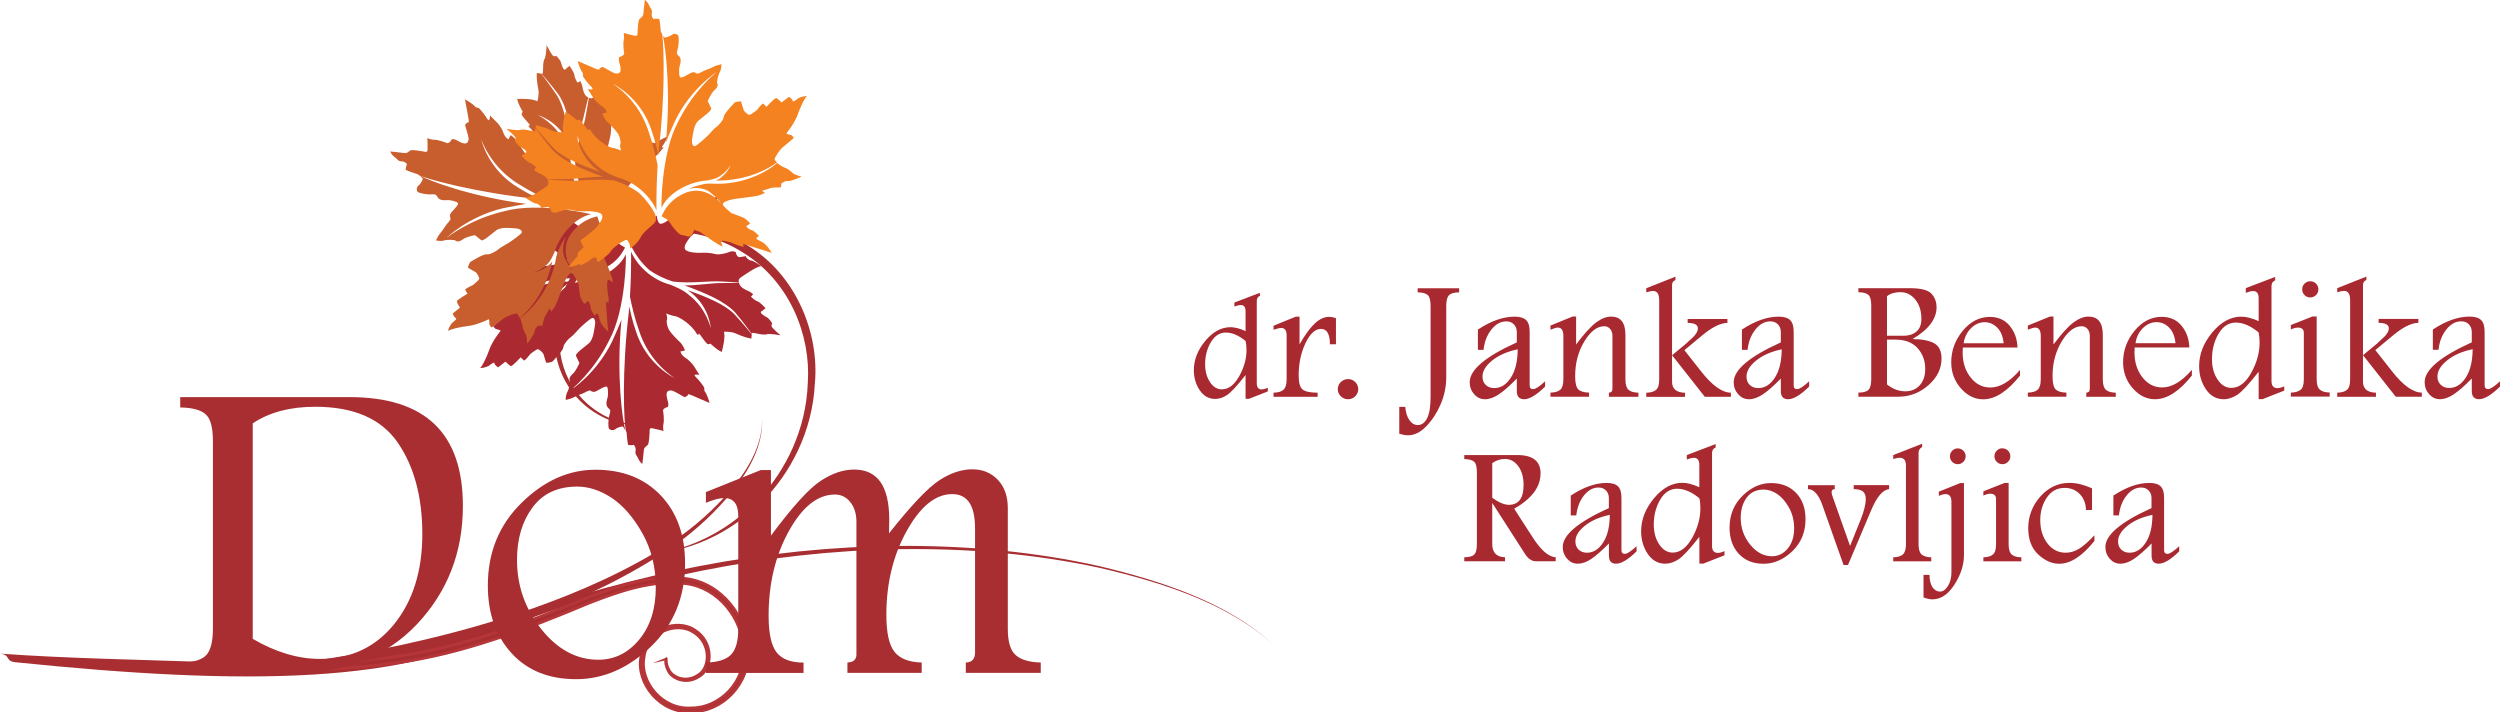 <?xml version="1.0" encoding="UTF-8"?> <svg xmlns="http://www.w3.org/2000/svg" width="186" height="53" viewBox="0 0 186 53" fill="none"><g clip-path="url(#clip0_2356_3793)"><path fill-rule="evenodd" clip-rule="evenodd" d="M48.739 31.568C48.739 31.526 47.9 31.831 46.382 31.549C44.929 31.291 42.623 30.136 41.643 27.441C40.706 24.85 41.315 20.981 44.249 18.563C47.118 16.103 51.945 15.958 55.563 18.225C59.304 20.474 60.953 24.864 60.63 28.488C60.452 32.193 58.727 35.258 56.815 37.207C52.812 41.188 48.922 41.028 49.063 41.169C48.917 41.038 52.794 41 56.585 36.991C58.394 35.028 59.983 32.023 60.1 28.465C60.34 24.948 58.746 20.892 55.231 18.761C51.823 16.629 47.282 16.728 44.582 18.977C41.798 21.188 41.114 24.84 41.939 27.343C42.787 29.934 44.976 31.145 46.396 31.455C47.882 31.798 48.739 31.53 48.735 31.573" fill="#A82E31"></path><path fill-rule="evenodd" clip-rule="evenodd" d="M94.76 47.995C91.474 44.944 86.553 43.343 81.787 42.244C76.936 41.193 71.897 40.789 66.915 40.859C56.918 41.019 47.216 43.136 38.325 46.385C30.615 50.925 18.274 51.028 1.162 49.272C0.337 49.188 0.834 48.728 0 48.629C4.818 48.981 10.358 49.08 15.884 49.268C24.058 49.549 32.222 48.653 38.058 45.939C47.024 42.751 56.847 40.69 66.896 40.615C71.907 40.587 76.964 41.033 81.819 42.127C86.591 43.263 91.502 44.916 94.755 47.991" fill="#A82E31"></path><path fill-rule="evenodd" clip-rule="evenodd" d="M55.633 48.343C55.858 50.85 53.707 52.991 51.448 52.944C49.119 53.103 47.3 50.793 47.694 48.859C47.961 46.822 50.365 45.962 51.711 46.901C53.126 47.803 53.009 49.798 51.982 50.343C50.998 50.977 49.929 50.427 49.714 49.873C49.428 49.329 49.573 48.986 49.554 48.995C49.592 48.986 49.475 49.333 49.761 49.845C49.99 50.366 51.003 50.854 51.917 50.249C52.863 49.728 52.943 47.864 51.621 47.042C50.37 46.183 48.13 47.014 47.909 48.897C47.562 50.714 49.269 52.84 51.434 52.676C53.552 52.7 55.54 50.704 55.315 48.352C55.277 46.066 53.459 43.695 51.012 43.413C48.566 43.113 46.124 43.962 43.808 44.868C39.187 46.807 34.388 48.648 29.574 49.296C26.157 49.812 22.83 49.892 19.76 49.742L19.188 49.202C22.389 49.399 25.89 49.361 29.494 48.831C34.261 48.207 39.004 46.418 43.658 44.493C45.988 43.596 48.486 42.728 51.05 43.056C53.693 43.385 55.601 45.934 55.629 48.347L55.633 48.343Z" fill="#A82E31"></path><path d="M55.633 48.343C55.858 50.85 53.707 52.991 51.448 52.944C49.119 53.103 47.3 50.793 47.694 48.859C47.961 46.822 50.365 45.962 51.711 46.901C53.126 47.803 53.009 49.798 51.982 50.343C50.998 50.977 49.929 50.427 49.714 49.873C49.428 49.329 49.573 48.986 49.554 48.995C49.592 48.986 49.475 49.333 49.761 49.845C49.99 50.366 51.003 50.854 51.917 50.249C52.863 49.728 52.943 47.864 51.621 47.042C50.37 46.183 48.13 47.014 47.909 48.897C47.562 50.714 49.269 52.84 51.434 52.676C53.552 52.7 55.54 50.704 55.315 48.352C55.277 46.066 53.459 43.695 51.012 43.413C48.566 43.113 46.124 43.962 43.808 44.868C39.187 46.807 34.388 48.648 29.574 49.296C26.157 49.812 22.83 49.892 19.76 49.742L19.188 49.202C22.389 49.399 25.89 49.361 29.494 48.831C34.261 48.207 39.004 46.418 43.658 44.493C45.988 43.596 48.486 42.728 51.05 43.056C53.693 43.385 55.601 45.934 55.629 48.347L55.633 48.343Z" stroke="#B53538" stroke-width="0.22" stroke-miterlimit="22.93"></path><path fill-rule="evenodd" clip-rule="evenodd" d="M24.119 49.047C29.354 48.239 34.533 47.019 39.525 45.305C43.218 44.009 46.818 42.404 50.084 40.272C51.687 39.188 53.154 37.883 54.41 36.408C55.629 34.939 56.712 33.183 56.702 31.206C56.763 33.183 55.723 34.991 54.532 36.507C53.304 38.028 51.865 39.376 50.263 40.526C47.024 42.761 43.438 44.479 39.75 45.883C35.147 47.601 32.026 48.211 27.184 49.15L24.114 49.047H24.119Z" fill="#A82E31"></path><path fill-rule="evenodd" clip-rule="evenodd" d="M37.879 22.39C37.954 22.47 38.109 22.582 38.128 22.676C38.147 22.784 37.739 23.404 37.528 23.568C37.317 23.732 36.694 24.272 36.694 24.272C36.694 24.272 36.839 24.498 36.956 24.498C37.078 24.498 37.251 24.606 37.251 24.606C37.251 24.606 36.637 25.357 36.417 25.986C36.197 26.615 35.873 27.263 35.719 27.385C35.719 27.385 36.117 27.385 36.417 27.183C36.417 27.183 36.769 26.883 36.783 27.023C36.801 27.164 37.054 27.333 37.054 27.333C37.054 27.333 37.612 26.901 37.706 26.831C37.8 26.756 37.612 26.906 37.612 26.906C37.612 26.906 37.917 27.221 38.02 27.235C38.123 27.249 38.742 26.582 38.742 26.582C38.742 26.582 38.925 26.779 38.986 26.822C39.051 26.864 39.464 26.329 39.464 26.329C39.464 26.329 39.885 26.005 39.993 25.981C40.101 25.962 40.41 26.244 40.443 26.371C40.481 26.498 40.602 26.892 40.626 26.967C40.654 27.038 41.081 26.92 41.081 26.92C41.081 26.92 41.891 26.108 41.91 25.85C41.924 25.591 42.365 25.131 42.477 25.075C42.59 25.019 42.993 24.554 43.129 24.413C43.269 24.272 43.935 23.671 44.075 23.653C44.216 23.639 44.324 23.859 44.268 24.178C44.207 24.502 44.165 25.239 43.799 25.554C43.429 25.869 42.787 26.305 42.852 26.47C42.918 26.634 43.11 27.005 43.11 27.005C43.11 27.005 42.88 27.582 42.59 27.836C42.299 28.094 42.36 28.291 42.402 28.347C42.449 28.404 42.341 28.944 42.21 29.169C42.079 29.394 42.084 29.756 42.084 29.756C42.084 29.756 42.529 29.657 42.716 29.545C42.904 29.432 43.443 29.258 43.523 29.197C43.597 29.136 43.888 29.038 43.888 29.038C43.888 29.038 44.104 29.239 44.347 29.113C44.586 28.986 45.078 28.671 45.168 28.784C45.257 28.897 45.257 29.418 45.205 29.582C45.149 29.747 45.055 30.066 45.186 30.272C45.318 30.479 45.482 30.413 45.36 30.812C45.238 31.211 45.233 31.798 45.322 31.916C45.322 31.916 45.557 32.103 45.767 31.939C45.978 31.775 46.316 31.7 46.363 31.756C46.391 31.789 46.471 31.92 46.531 32.023C46.316 31.319 45.838 27.944 46.236 23.798C46.039 24.296 45.796 24.826 45.552 25.385C44.371 27.822 42.44 29.042 42.463 29.019C42.463 29.019 44.183 27.671 45.346 25.272C46.597 22.962 46.597 18.84 46.55 18.93C46.152 19.883 44.694 20.85 43.171 20.953C42.74 21.038 42.37 21.122 42.102 21.361C41.568 21.723 41.441 22.145 41.418 22.127C41.441 22.15 41.502 21.7 42.032 21.263C42.163 21.127 42.327 21.028 42.52 20.948C40.139 20.911 38.432 21.897 37.889 22.376M46.508 18.422C46.508 18.422 46.499 18.418 46.494 18.413C46.386 18.31 46.128 18.296 45.885 17.901C45.641 17.507 45.205 17.019 44.994 17.023C44.783 17.033 44.563 16.864 44.418 16.948C44.268 17.033 44.09 17.357 44.151 17.399C44.216 17.441 43.827 17.376 43.555 17.183C43.288 16.991 42.294 16.258 41.99 16.183C41.99 16.183 42.154 16.516 42.093 16.596C42.032 16.676 41.427 16.526 41.085 16.361C40.743 16.197 40.42 16.169 40.42 16.169L40.495 16.385C40.495 16.385 38.615 15.812 38.353 15.709C38.353 15.709 38.531 16.061 38.793 16.319C39.051 16.578 39.374 16.639 39.464 16.751C39.553 16.869 39.285 16.953 39.285 16.953C39.285 16.953 39.632 17.361 39.848 17.408C40.068 17.455 40.246 17.685 40.246 17.685L39.956 17.906C39.956 17.906 40.223 18.253 40.57 18.38C40.916 18.512 41.343 18.671 41.343 18.671C41.343 18.671 41.957 19.15 41.985 19.31C42.018 19.47 41.671 19.615 41.188 19.709C40.71 19.803 39.543 19.878 39.196 20.023L38.85 20.169L39.07 20.333C39.07 20.333 38.423 20.526 38.348 20.554C38.278 20.578 37.673 20.587 37.673 20.587C37.673 20.587 37.598 20.77 37.659 20.845C37.659 20.845 37.364 21.103 37.148 21.056C36.928 21.009 36.122 21.39 36.122 21.39C36.122 21.39 36.642 21.507 36.778 21.648C36.919 21.784 37.2 21.995 37.317 22.028C37.434 22.061 37.804 22.263 37.865 22.343C38.428 21.779 40.321 20.545 42.932 20.723C43.087 20.723 43.237 20.709 43.382 20.69C43.729 20.61 44.085 20.526 44.413 20.39C44.446 20.376 44.474 20.357 44.507 20.343C43.86 20.47 43.227 20.343 42.88 20.019C42.398 19.643 42.191 19.338 42.177 19.347C42.145 19.202 43.326 20.845 45.074 19.897C45.833 19.507 46.26 18.92 46.503 18.413L46.508 18.422ZM54.968 21.009C54.935 20.855 54.968 20.732 55.123 20.634C55.329 20.507 56.205 19.859 56.646 19.793C56.646 19.793 56.008 19.366 55.868 19.38C55.727 19.399 55.451 19.117 55.507 19.075C55.563 19.028 55.123 19.131 55.001 19.131C54.879 19.131 54.738 18.906 54.752 18.77C54.752 18.77 54.546 18.624 54.274 18.742C53.998 18.864 53.449 18.981 53.168 18.892C52.887 18.803 52.385 18.789 52.123 18.808C51.861 18.826 51.125 18.784 50.979 18.559C50.834 18.333 51.106 17.972 51.317 17.685C51.528 17.404 52.503 16.681 52.573 16.653C52.573 16.653 52.442 16.202 52.339 16.188C52.235 16.174 52.653 15.883 52.746 15.723C52.835 15.563 52.756 15.498 52.756 15.498C52.756 15.498 53.313 14.911 53.473 14.639C53.473 14.639 52.906 14.737 52.718 14.854C52.531 14.967 52.61 14.756 52.61 14.756C52.61 14.756 51.982 15.056 51.846 15.193C51.706 15.329 51.397 15.479 51.382 15.305C51.368 15.131 51.261 15.028 51.261 15.028C51.261 15.028 50.45 15.563 50.333 15.807C50.215 16.052 49.353 16.685 49.166 16.676C48.978 16.667 48.833 16.164 48.884 16.033C48.884 16.033 48.359 16.347 48.106 16.85C47.853 17.352 47.216 17.723 47.047 17.977C47.024 18.009 47 18.042 46.977 18.075V18.117C46.977 18.117 47.005 18.38 47.038 18.465C47.295 18.953 47.727 19.582 48.322 20.099C48.814 20.446 49.409 20.737 50.065 20.948C51.457 21.122 52.788 20.864 53.745 20.948C54.27 20.977 54.687 20.995 54.968 21.009ZM55.929 24.859L55.938 24.756C55.938 24.756 56.346 24.808 56.43 24.836C56.51 24.864 56.904 24.93 57.068 24.864C57.232 24.798 58.075 24.944 58.075 24.944C58.075 24.944 57.419 24.408 57.4 24.268C57.386 24.127 57.461 24.066 57.461 24.066C57.461 24.066 57.232 23.69 57.039 23.596C56.843 23.502 56.477 23.263 56.646 23.164C56.815 23.066 56.955 22.925 56.955 22.925C56.955 22.925 56.547 22.474 56.346 22.413C56.144 22.352 55.873 22.075 55.873 22.075L56.036 21.887C56.036 21.887 55.802 21.7 55.671 21.648C55.54 21.596 55.113 21.404 55.024 21.169C55.005 21.122 54.991 21.08 54.982 21.038C54.701 21.047 54.274 21.056 53.749 21.061C52.995 21.038 52.029 21.235 50.923 21.235C52.498 21.808 53.927 22.408 54.715 23.268C55.441 24.131 55.849 24.742 55.943 24.855L55.929 24.859ZM47.788 34.521C47.788 34.521 47.881 33.807 47.9 33.516C47.919 33.225 48.148 33.202 48.219 33.056C48.289 32.911 48.331 32.324 48.331 32.169C48.331 32.014 48.294 31.803 48.561 31.869C48.828 31.939 49.184 32 49.362 32.075C49.362 32.075 49.306 31.723 49.362 31.521C49.423 31.319 49.362 30.69 49.33 30.568C49.292 30.441 49.573 30.286 49.662 30.282C49.751 30.277 49.733 30.014 49.695 29.887C49.658 29.761 49.55 29.418 49.611 29.221C49.672 29.019 49.929 29.038 50.042 29.07C50.159 29.103 50.932 29.549 50.932 29.549C50.932 29.549 51.204 29.465 51.181 29.357C51.162 29.249 51.696 29.512 51.879 29.587C52.057 29.662 52.793 29.981 52.793 29.981C52.793 29.981 52.62 29.319 52.409 29.084L52.39 28.822C52.39 28.822 52.104 28.371 51.781 28.066C51.457 27.765 52.043 27.892 52.043 27.892C52.043 27.892 51.724 27.404 51.626 27.235C51.528 27.066 51.172 26.728 51.078 26.676C50.979 26.629 50.647 26.394 50.628 26.136C50.628 26.136 50.764 26.155 50.965 26.061C50.965 26.061 50.797 25.639 50.595 25.46C50.394 25.277 49.92 24.784 49.794 24.578C49.667 24.371 49.559 23.991 49.62 23.793C49.681 23.591 49.559 23.319 49.559 23.319C49.559 23.319 49.967 23.493 50.239 23.526C50.511 23.559 51.471 24.136 51.861 24.878C51.861 24.878 51.954 24.958 51.987 24.84C52.02 24.723 52.31 25.296 52.634 25.596C52.634 25.596 52.817 25.639 52.845 25.554C52.845 25.554 53.351 26.052 53.698 26.183C53.698 26.183 54.007 25.113 53.857 24.681C53.857 24.681 54.415 24.648 54.757 24.817C55.099 24.981 55.68 25.178 55.901 25.188L55.929 24.869C55.83 24.765 55.376 24.178 54.621 23.361C53.89 22.629 52.606 22.108 51.172 21.587C51.261 21.653 51.35 21.718 51.439 21.793C52.831 22.911 52.877 24.47 52.882 24.418C52.873 24.441 52.601 23.009 51.293 21.977C50.815 21.549 50.286 21.357 49.831 21.164C49.822 21.164 49.812 21.164 49.803 21.164C48.092 20.676 47.155 19.277 46.953 18.718C46.963 19.732 46.944 20.869 46.869 22.07C47.01 22.784 47.211 23.624 47.511 24.493C48.275 27.014 50.225 28.136 50.187 28.127C50.253 28.16 48.087 27.174 47.291 24.578C47.075 23.948 46.925 23.343 46.822 22.789C46.813 22.892 46.808 22.995 46.799 23.099C46.241 27.643 46.419 31.451 46.569 32.075C46.597 32.122 46.616 32.155 46.616 32.155C46.616 32.155 46.672 32.906 46.733 33.103C46.733 33.103 47.038 33.145 47.099 33.103C47.155 33.061 47.338 33.254 47.286 33.545C47.23 33.831 47.398 33.887 47.488 34.122C47.577 34.357 47.797 34.526 47.797 34.526L47.788 34.521Z" fill="#AB2930"></path><path d="M66.142 39.681C67.791 37.601 69.038 36.282 69.882 35.737C70.716 35.188 71.546 34.916 72.352 34.916C73.111 34.916 73.739 35.178 74.245 35.704C74.737 36.23 74.981 36.93 74.981 37.807V46.789C74.981 47.742 75.173 48.394 75.567 48.737C75.956 49.089 76.579 49.268 77.432 49.291V50.061H71.855V49.291C72.314 49.282 72.544 49.033 72.544 48.54V39.343C72.544 38.479 72.408 37.831 72.122 37.399C71.836 36.972 71.41 36.761 70.847 36.761C69.605 36.761 68.48 37.671 67.468 39.488C66.451 41.305 65.945 43.394 65.945 45.746C65.945 47.084 66.151 48.005 66.559 48.507C66.962 49.009 67.637 49.268 68.574 49.291V50.061H63.048V49.291C63.498 49.268 63.718 49.07 63.718 48.7V38.831C63.718 38.225 63.564 37.732 63.264 37.357C62.959 36.977 62.575 36.793 62.115 36.793C60.836 36.793 59.692 37.704 58.689 39.516C57.686 41.329 57.185 43.427 57.185 45.817C57.185 47.122 57.382 48.023 57.776 48.535C58.174 49.042 58.839 49.296 59.782 49.296V50.066H52.521V49.296C53.389 49.272 54.002 49.084 54.373 48.723C54.738 48.357 54.926 47.714 54.926 46.793V38.385C54.926 37.498 54.574 37.056 53.881 37.056C53.543 37.056 53.089 37.169 52.521 37.408V36.61L56.604 34.972H57.358V39.85C58.971 37.685 60.208 36.329 61.061 35.775C61.914 35.216 62.739 34.934 63.545 34.934C64.421 34.934 65.078 35.249 65.509 35.864C65.94 36.484 66.16 37.418 66.16 38.671C66.16 38.948 66.156 39.286 66.142 39.681ZM42.946 36.202C41.493 36.202 40.382 36.718 39.618 37.756C38.85 38.789 38.465 40.094 38.465 41.657C38.465 43.578 39.065 45.3 40.279 46.817C41.493 48.329 42.904 49.084 44.516 49.084C45.711 49.084 46.724 48.587 47.549 47.596C48.378 46.601 48.791 45.3 48.791 43.695C48.791 42.207 48.463 40.873 47.802 39.69C47.136 38.507 46.382 37.629 45.529 37.056C44.671 36.488 43.813 36.202 42.946 36.202ZM44.305 34.948C46.321 34.948 47.938 35.582 49.152 36.85C50.365 38.122 50.97 39.807 50.97 41.916C50.97 44.418 50.122 46.479 48.439 48.099C46.752 49.718 44.891 50.531 42.862 50.531C40.832 50.531 39.229 49.883 38.058 48.596C36.881 47.31 36.295 45.629 36.295 43.563C36.295 41.103 37.13 39.056 38.803 37.413C40.471 35.77 42.309 34.948 44.305 34.948ZM18.804 31.498V47.531C20.51 48.526 22.178 49.023 23.8 49.023C26.087 49.023 27.929 48.16 29.326 46.437C30.718 44.714 31.421 42.479 31.421 39.728C31.421 36.977 30.812 34.7 29.588 32.925C28.365 31.15 26.317 30.263 23.444 30.263C21.578 30.263 20.027 30.676 18.804 31.498ZM13.409 29.545H25.998C28.82 29.545 30.929 30.216 32.335 31.563C33.741 32.911 34.439 34.939 34.439 37.643C34.439 41.089 33.3 44.019 31.023 46.441C28.745 48.855 25.67 50.066 21.803 50.066H13.409V49.296C14.365 49.286 15.012 49.103 15.345 48.742C15.678 48.385 15.842 47.718 15.842 46.746V32.845C15.842 31.812 15.664 31.131 15.293 30.817C14.932 30.498 14.304 30.329 13.409 30.315V29.545Z" fill="#A82E31"></path><path fill-rule="evenodd" clip-rule="evenodd" d="M38.663 23.634C38.602 23.545 38.527 23.371 38.442 23.329C38.344 23.286 37.645 23.545 37.439 23.714C37.233 23.883 36.568 24.371 36.568 24.371C36.568 24.371 36.38 24.178 36.408 24.061C36.436 23.944 36.371 23.747 36.371 23.747C36.371 23.747 35.504 24.178 34.843 24.253C34.182 24.329 33.479 24.502 33.329 24.624C33.329 24.624 33.418 24.235 33.68 23.986C33.68 23.986 34.051 23.714 33.919 23.667C33.788 23.62 33.676 23.333 33.676 23.333C33.676 23.333 34.219 22.887 34.313 22.808C34.407 22.732 34.219 22.883 34.219 22.883C34.219 22.883 33.98 22.516 33.99 22.413C33.999 22.31 34.786 21.85 34.786 21.85C34.786 21.85 34.636 21.629 34.608 21.559C34.58 21.488 35.194 21.202 35.194 21.202C35.194 21.202 35.607 20.864 35.649 20.765C35.691 20.667 35.485 20.3 35.372 20.239C35.26 20.178 34.899 19.967 34.833 19.93C34.768 19.887 34.979 19.498 34.979 19.498C34.979 19.498 35.949 18.883 36.202 18.925C36.455 18.967 37.003 18.639 37.083 18.545C37.163 18.451 37.706 18.155 37.87 18.052C38.035 17.948 38.775 17.432 38.822 17.296C38.869 17.164 38.677 17.005 38.353 16.991C38.025 16.977 37.299 16.855 36.91 17.145C36.521 17.437 35.953 17.967 35.808 17.869C35.663 17.77 35.344 17.498 35.344 17.498C35.344 17.498 34.73 17.592 34.416 17.822C34.102 18.052 33.924 17.944 33.877 17.892C33.83 17.836 33.282 17.817 33.034 17.892C32.785 17.972 32.434 17.887 32.434 17.887C32.434 17.887 32.626 17.474 32.781 17.319C32.931 17.164 33.221 16.671 33.296 16.61C33.371 16.549 33.535 16.291 33.535 16.291C33.535 16.291 33.39 16.033 33.563 15.826C33.737 15.62 34.158 15.211 34.065 15.099C33.971 14.986 33.469 14.869 33.296 14.887C33.123 14.906 32.794 14.925 32.621 14.751C32.448 14.578 32.551 14.432 32.134 14.46C31.717 14.488 31.145 14.366 31.051 14.254C31.051 14.254 30.92 13.981 31.131 13.812C31.337 13.643 31.487 13.329 31.44 13.272C31.412 13.239 31.304 13.132 31.215 13.052C31.852 13.418 35.03 14.639 39.155 15.169C38.625 15.254 38.058 15.371 37.458 15.484C34.824 16.099 33.207 17.709 33.235 17.69C33.235 17.69 34.927 16.31 37.524 15.714C40.05 15.005 44.062 15.925 43.964 15.948C42.946 16.127 41.681 17.333 41.24 18.798C41.062 19.197 40.894 19.54 40.608 19.751C40.139 20.197 39.698 20.225 39.708 20.249C39.689 20.221 40.144 20.263 40.683 19.84C40.842 19.747 40.978 19.606 41.095 19.437C40.603 21.77 39.263 23.216 38.672 23.643M44.441 16.108C44.441 16.108 44.441 16.117 44.446 16.122C44.521 16.249 44.479 16.502 44.807 16.831C45.14 17.155 45.515 17.695 45.463 17.897C45.407 18.099 45.524 18.352 45.407 18.479C45.29 18.606 44.938 18.709 44.91 18.639C44.882 18.568 44.863 18.962 44.99 19.268C45.116 19.573 45.609 20.704 45.613 21.019C45.613 21.019 45.327 20.784 45.234 20.826C45.145 20.869 45.154 21.488 45.234 21.864C45.318 22.235 45.271 22.559 45.271 22.559L45.074 22.437C45.074 22.437 45.21 24.399 45.252 24.676C45.252 24.676 44.948 24.422 44.755 24.113C44.563 23.803 44.577 23.474 44.484 23.361C44.39 23.249 44.249 23.493 44.249 23.493C44.249 23.493 43.931 23.066 43.935 22.84C43.935 22.615 43.752 22.39 43.752 22.39L43.471 22.62C43.471 22.62 43.195 22.282 43.143 21.916C43.092 21.549 43.031 21.094 43.031 21.094C43.031 21.094 42.703 20.39 42.553 20.324C42.403 20.258 42.187 20.563 41.986 21.009C41.789 21.455 41.456 22.578 41.236 22.883L41.015 23.188L40.903 22.934C40.903 22.934 40.57 23.521 40.528 23.587C40.486 23.653 40.345 24.239 40.345 24.239C40.345 24.239 40.153 24.272 40.092 24.197C40.092 24.197 39.778 24.427 39.773 24.648C39.769 24.873 39.22 25.578 39.22 25.578C39.22 25.578 39.22 25.042 39.117 24.878C39.014 24.714 38.873 24.39 38.864 24.268C38.859 24.145 38.742 23.737 38.681 23.662C39.356 23.235 40.983 21.662 41.39 19.075C41.428 18.925 41.475 18.784 41.522 18.643C41.676 18.324 41.84 17.995 42.042 17.7C42.065 17.671 42.089 17.648 42.107 17.615C41.84 18.221 41.826 18.864 42.061 19.277C42.318 19.831 42.571 20.103 42.557 20.113C42.693 20.178 41.353 18.657 42.665 17.164C43.214 16.512 43.879 16.225 44.428 16.099L44.441 16.108ZM43.809 7.272C43.954 7.338 44.081 7.333 44.207 7.207C44.376 7.033 45.206 6.319 45.365 5.906C45.365 5.906 45.641 6.624 45.594 6.756C45.548 6.887 45.758 7.221 45.81 7.174C45.866 7.127 45.669 7.54 45.641 7.657C45.613 7.775 45.801 7.967 45.937 7.981C45.937 7.981 46.035 8.216 45.857 8.455C45.679 8.695 45.44 9.207 45.463 9.502C45.487 9.798 45.388 10.291 45.313 10.54C45.238 10.793 45.116 11.521 45.304 11.714C45.491 11.906 45.904 11.718 46.232 11.578C46.555 11.437 47.474 10.643 47.516 10.582C47.516 10.582 47.924 10.812 47.914 10.915C47.905 11.019 48.28 10.676 48.458 10.624C48.636 10.573 48.678 10.662 48.678 10.662C48.678 10.662 49.372 10.249 49.677 10.155C49.677 10.155 49.452 10.685 49.302 10.84C49.147 11 49.377 10.967 49.377 10.967C49.377 10.967 48.946 11.512 48.782 11.615C48.618 11.718 48.402 11.991 48.566 12.042C48.735 12.094 48.81 12.221 48.81 12.221C48.81 12.221 48.107 12.892 47.844 12.953C47.582 13.014 46.771 13.714 46.738 13.897C46.705 14.08 47.16 14.333 47.3 14.315C47.3 14.315 46.879 14.756 46.33 14.892C45.782 15.028 45.285 15.563 44.999 15.676C44.962 15.69 44.924 15.704 44.887 15.723H44.849C44.849 15.723 44.596 15.629 44.526 15.578C44.109 15.216 43.593 14.657 43.223 13.958C42.993 13.399 42.843 12.751 42.782 12.066C42.923 10.667 43.471 9.427 43.603 8.474C43.692 7.958 43.767 7.545 43.818 7.268L43.809 7.272ZM40.275 5.474L40.378 5.488C40.378 5.488 40.42 5.08 40.411 4.991C40.401 4.906 40.425 4.507 40.523 4.366C40.622 4.221 40.673 3.362 40.673 3.362C40.673 3.362 41.048 4.122 41.179 4.169C41.311 4.216 41.386 4.155 41.386 4.155C41.386 4.155 41.7 4.46 41.746 4.671C41.793 4.883 41.943 5.296 42.079 5.15C42.215 5.005 42.379 4.901 42.379 4.901C42.379 4.901 42.726 5.399 42.74 5.61C42.754 5.817 42.965 6.15 42.965 6.15L43.181 6.033C43.181 6.033 43.307 6.305 43.331 6.446C43.349 6.587 43.443 7.042 43.654 7.183C43.696 7.211 43.734 7.235 43.771 7.254C43.701 7.526 43.593 7.939 43.476 8.455C43.331 9.197 42.923 10.099 42.679 11.178C42.468 9.516 42.206 7.986 41.545 7.023C40.87 6.122 40.364 5.587 40.275 5.474ZM29.059 11.272C29.059 11.272 29.776 11.343 30.062 11.385C30.348 11.432 30.423 11.211 30.582 11.178C30.742 11.141 31.318 11.235 31.468 11.263C31.618 11.296 31.82 11.38 31.81 11.108C31.801 10.831 31.82 10.47 31.787 10.277C31.787 10.277 32.12 10.413 32.326 10.399C32.532 10.385 33.132 10.582 33.249 10.643C33.362 10.704 33.577 10.47 33.601 10.385C33.629 10.3 33.877 10.376 33.99 10.441C34.107 10.502 34.411 10.69 34.622 10.676C34.829 10.662 34.871 10.409 34.866 10.286C34.861 10.164 34.599 9.31 34.599 9.31C34.599 9.31 34.744 9.066 34.843 9.108C34.941 9.15 34.81 8.568 34.777 8.376C34.744 8.183 34.594 7.394 34.594 7.394C34.594 7.394 35.204 7.714 35.382 7.972L35.635 8.047C35.635 8.047 36.01 8.427 36.23 8.812C36.45 9.197 36.46 8.592 36.46 8.592C36.46 8.592 36.867 9.009 37.008 9.146C37.153 9.282 37.402 9.7 37.425 9.808C37.449 9.911 37.603 10.291 37.852 10.366C37.852 10.366 37.866 10.23 38.002 10.052C38.002 10.052 38.372 10.31 38.503 10.549C38.634 10.784 39.009 11.357 39.183 11.53C39.356 11.704 39.698 11.892 39.905 11.878C40.115 11.864 40.355 12.042 40.355 12.042C40.355 12.042 40.275 11.606 40.303 11.329C40.331 11.056 39.984 9.986 39.347 9.441C39.347 9.441 39.291 9.333 39.408 9.329C39.53 9.324 39.033 8.911 38.812 8.531C38.812 8.531 38.812 8.343 38.902 8.333C38.902 8.333 38.531 7.728 38.48 7.362C38.48 7.362 39.591 7.296 39.98 7.54C39.98 7.54 40.134 7.005 40.05 6.634C39.965 6.263 39.905 5.653 39.942 5.432L40.261 5.474C40.34 5.592 40.809 6.169 41.432 7.089C41.981 7.967 42.206 9.333 42.393 10.854C42.351 10.751 42.309 10.648 42.253 10.549C41.475 8.939 39.97 8.549 40.017 8.559C39.994 8.559 41.325 9.146 42.037 10.657C42.346 11.221 42.417 11.779 42.501 12.268C42.501 12.277 42.501 12.286 42.501 12.296C42.595 14.075 43.748 15.3 44.245 15.624C43.26 15.39 42.15 15.155 40.964 14.958C40.298 14.662 39.53 14.277 38.747 13.793C36.464 12.488 35.803 10.333 35.803 10.371C35.789 10.3 36.263 12.634 38.611 13.991C39.173 14.338 39.731 14.62 40.247 14.85C40.144 14.836 40.041 14.817 39.937 14.803C35.391 14.333 31.721 13.31 31.149 13.028C31.107 12.991 31.079 12.963 31.079 12.963C31.079 12.963 30.362 12.737 30.179 12.634C30.179 12.634 30.207 12.329 30.264 12.282C30.32 12.235 30.17 12.014 29.879 12.005C29.589 11.995 29.57 11.822 29.359 11.681C29.148 11.54 29.036 11.286 29.036 11.286L29.059 11.272Z" fill="#C85D2E"></path><path fill-rule="evenodd" clip-rule="evenodd" d="M57.804 12.07C57.729 12.005 57.644 11.925 57.63 11.854C57.611 11.746 58.019 11.127 58.23 10.962C58.441 10.798 59.065 10.258 59.065 10.258C59.065 10.258 58.919 10.033 58.802 10.033C58.68 10.033 58.507 9.925 58.507 9.925C58.507 9.925 59.121 9.174 59.341 8.545C59.561 7.915 59.885 7.268 60.039 7.146C60.039 7.146 59.641 7.146 59.341 7.347C59.341 7.347 58.989 7.648 58.975 7.507C58.957 7.366 58.704 7.197 58.704 7.197C58.704 7.197 58.146 7.629 58.052 7.7C57.958 7.775 58.151 7.624 58.151 7.624C58.151 7.624 57.846 7.31 57.743 7.296C57.64 7.282 57.021 7.948 57.021 7.948C57.021 7.948 56.838 7.751 56.777 7.709C56.712 7.667 56.299 8.202 56.299 8.202C56.299 8.202 55.877 8.526 55.77 8.549C55.662 8.568 55.352 8.286 55.32 8.16C55.282 8.033 55.16 7.638 55.137 7.563C55.109 7.493 54.682 7.61 54.682 7.61C54.682 7.61 53.871 8.423 53.853 8.681C53.839 8.939 53.398 9.399 53.285 9.455C53.173 9.512 52.77 9.977 52.634 10.117C52.493 10.258 51.828 10.859 51.687 10.878C51.547 10.892 51.439 10.671 51.495 10.352C51.556 10.028 51.598 9.291 51.964 8.977C52.334 8.662 52.976 8.225 52.911 8.061C52.845 7.897 52.653 7.526 52.653 7.526C52.653 7.526 52.883 6.948 53.173 6.695C53.464 6.437 53.403 6.239 53.361 6.183C53.314 6.127 53.422 5.587 53.553 5.361C53.684 5.136 53.679 4.775 53.679 4.775C53.679 4.775 53.234 4.873 53.047 4.986C52.859 5.099 52.32 5.272 52.24 5.333C52.165 5.394 51.875 5.493 51.875 5.493C51.875 5.493 51.659 5.291 51.416 5.418C51.176 5.545 50.684 5.859 50.595 5.742C50.506 5.629 50.506 5.108 50.558 4.944C50.614 4.779 50.708 4.46 50.577 4.254C50.445 4.047 50.281 4.113 50.403 3.714C50.525 3.315 50.53 2.728 50.441 2.61C50.441 2.61 50.206 2.423 49.995 2.587C49.784 2.751 49.447 2.826 49.4 2.77C49.386 2.751 49.358 2.704 49.32 2.648C49.55 3.746 49.906 6.854 49.541 10.582C49.737 10.085 49.981 9.554 50.225 8.995C51.406 6.559 53.337 5.338 53.314 5.361C53.314 5.361 51.594 6.709 50.431 9.108C49.18 11.418 49.18 15.54 49.227 15.451C49.625 14.498 51.083 13.53 52.606 13.427C53.037 13.343 53.407 13.258 53.675 13.019C54.209 12.657 54.335 12.235 54.359 12.254C54.335 12.23 54.275 12.681 53.745 13.117C53.614 13.254 53.45 13.352 53.257 13.432C55.517 13.47 57.171 12.578 57.799 12.08M49.208 16.094C49.208 16.094 49.25 16.099 49.269 16.113C49.377 16.216 49.634 16.23 49.878 16.624C50.122 17.019 50.558 17.507 50.769 17.502C50.98 17.493 51.2 17.662 51.345 17.578C51.495 17.493 51.673 17.169 51.612 17.127C51.547 17.084 51.936 17.15 52.208 17.343C52.475 17.535 53.468 18.268 53.773 18.343C53.773 18.343 53.609 18.009 53.67 17.93C53.731 17.85 54.335 18 54.678 18.164C55.02 18.329 55.343 18.357 55.343 18.357L55.268 18.141C55.268 18.141 57.148 18.714 57.41 18.817C57.41 18.817 57.232 18.465 56.969 18.207C56.712 17.948 56.388 17.887 56.299 17.775C56.21 17.657 56.477 17.573 56.477 17.573C56.477 17.573 56.13 17.164 55.915 17.117C55.695 17.07 55.517 16.84 55.517 16.84L55.807 16.62C55.807 16.62 55.54 16.272 55.193 16.145C54.846 16.014 54.42 15.854 54.42 15.854C54.42 15.854 53.806 15.376 53.778 15.216C53.745 15.056 54.092 14.911 54.574 14.817C55.053 14.723 56.219 14.648 56.566 14.502L56.913 14.357L56.693 14.193C56.693 14.193 57.34 14 57.415 13.972C57.485 13.948 58.09 13.939 58.09 13.939C58.09 13.939 58.165 13.756 58.104 13.681C58.104 13.681 58.399 13.422 58.614 13.47C58.835 13.516 59.641 13.136 59.641 13.136C59.641 13.136 59.121 13.019 58.985 12.878C58.844 12.742 58.563 12.53 58.446 12.498C58.329 12.465 57.958 12.263 57.898 12.183C57.883 12.164 57.855 12.136 57.827 12.113C57.18 12.709 55.338 13.831 52.845 13.657C52.69 13.657 52.54 13.671 52.395 13.69C52.053 13.77 51.692 13.854 51.364 13.991C51.331 14.005 51.303 14.024 51.27 14.037C51.917 13.911 52.55 14.037 52.897 14.361C53.379 14.737 53.586 15.042 53.6 15.033C53.632 15.178 52.451 13.535 50.703 14.484C49.878 14.906 49.447 15.563 49.213 16.103L49.208 16.094ZM40.748 13.371C40.832 13.596 40.837 13.77 40.636 13.892C40.429 14.019 39.553 14.667 39.112 14.732C39.112 14.732 39.75 15.16 39.89 15.146C40.031 15.127 40.307 15.408 40.251 15.451C40.195 15.498 40.636 15.394 40.757 15.394C40.879 15.394 41.02 15.62 41.006 15.756C41.006 15.756 41.212 15.901 41.484 15.784C41.76 15.662 42.309 15.545 42.59 15.634C42.871 15.723 43.373 15.737 43.635 15.718C43.898 15.7 44.633 15.742 44.779 15.967C44.924 16.192 44.652 16.554 44.441 16.84C44.23 17.127 43.255 17.845 43.185 17.873C43.185 17.873 43.316 18.324 43.42 18.338C43.523 18.352 43.106 18.643 43.012 18.803C42.923 18.962 43.002 19.028 43.002 19.028C43.002 19.028 42.445 19.615 42.285 19.887C42.285 19.887 42.852 19.789 43.04 19.671C43.227 19.559 43.148 19.77 43.148 19.77C43.148 19.77 43.776 19.47 43.912 19.333C44.052 19.197 44.362 19.047 44.376 19.221C44.39 19.394 44.498 19.498 44.498 19.498C44.498 19.498 45.308 18.962 45.426 18.718C45.543 18.474 46.405 17.84 46.593 17.85C46.78 17.855 46.925 18.361 46.874 18.493C46.874 18.493 47.399 18.178 47.652 17.676C47.905 17.174 48.542 16.803 48.711 16.549C48.734 16.512 48.763 16.474 48.791 16.437C48.791 16.38 48.795 16.319 48.8 16.263C48.8 16.263 48.772 16 48.739 15.915C48.481 15.427 48.05 14.798 47.455 14.282C46.963 13.934 46.368 13.643 45.712 13.432C44.319 13.258 42.988 13.516 42.032 13.432C41.47 13.404 41.029 13.38 40.748 13.371ZM39.843 9.521L39.82 9.775C39.82 9.775 39.412 9.723 39.328 9.695C39.248 9.667 38.855 9.601 38.695 9.667C38.531 9.732 37.688 9.587 37.688 9.587C37.688 9.587 38.344 10.122 38.362 10.263C38.377 10.404 38.301 10.465 38.301 10.465C38.301 10.465 38.531 10.84 38.723 10.934C38.92 11.028 39.286 11.268 39.117 11.366C38.948 11.465 38.808 11.601 38.808 11.601C38.808 11.601 39.215 12.052 39.417 12.113C39.618 12.174 39.89 12.451 39.89 12.451L39.726 12.639C39.726 12.639 39.961 12.826 40.092 12.878C40.218 12.93 40.636 13.117 40.734 13.347C41.015 13.338 41.461 13.324 42.032 13.324C42.787 13.347 43.752 13.15 44.858 13.15C43.284 12.578 41.854 11.976 41.067 11.117C40.331 10.244 39.919 9.629 39.839 9.526L39.843 9.521ZM47.98 -9.7435e-06C47.98 -9.7435e-06 47.886 0.714 47.867 1.005C47.849 1.296 47.619 1.319 47.549 1.465C47.478 1.61 47.436 2.197 47.436 2.352C47.436 2.507 47.474 2.723 47.207 2.653C46.94 2.582 46.583 2.521 46.405 2.446C46.405 2.446 46.461 2.798 46.405 3C46.344 3.202 46.405 3.831 46.438 3.953C46.475 4.08 46.194 4.235 46.105 4.239C46.016 4.244 46.035 4.507 46.072 4.634C46.11 4.761 46.218 5.103 46.161 5.3C46.1 5.502 45.843 5.484 45.73 5.451C45.613 5.418 44.84 4.972 44.84 4.972C44.84 4.972 44.568 5.056 44.591 5.164C44.61 5.272 44.076 5.009 43.893 4.934C43.715 4.859 42.979 4.54 42.979 4.54C42.979 4.54 43.152 5.202 43.363 5.437L43.382 5.7C43.382 5.7 43.668 6.15 43.991 6.455C44.315 6.756 43.729 6.629 43.729 6.629C43.729 6.629 44.048 7.117 44.146 7.286C44.245 7.455 44.601 7.793 44.694 7.845C44.793 7.892 45.126 8.127 45.144 8.385C45.144 8.385 45.008 8.366 44.807 8.46C44.807 8.46 44.976 8.883 45.177 9.061C45.379 9.244 45.852 9.737 45.979 9.944C46.105 10.15 46.213 10.53 46.152 10.728C46.091 10.93 46.213 11.202 46.213 11.202C46.213 11.202 45.805 11.028 45.533 10.991C45.261 10.958 44.301 10.38 43.912 9.638C43.912 9.638 43.818 9.559 43.785 9.676C43.752 9.793 43.462 9.221 43.138 8.92C43.138 8.92 42.956 8.878 42.928 8.962C42.928 8.962 42.421 8.465 42.074 8.333C42.074 8.333 41.765 9.404 41.915 9.836C41.915 9.836 41.357 9.869 41.015 9.7C40.673 9.535 40.092 9.338 39.872 9.329L39.858 9.502C39.947 9.596 40.406 10.188 41.17 11.009C41.901 11.742 43.185 12.263 44.619 12.784C44.53 12.718 44.441 12.653 44.357 12.578C42.965 11.46 42.918 9.901 42.913 9.953C42.923 9.93 43.195 11.361 44.502 12.394C44.98 12.822 45.51 13.014 45.965 13.207C45.974 13.207 45.983 13.207 45.993 13.207C47.703 13.695 48.641 15.094 48.842 15.653C48.833 14.639 48.852 13.502 48.927 12.3C48.786 11.587 48.585 10.746 48.285 9.878C47.521 7.357 45.571 6.235 45.608 6.244C45.543 6.211 47.708 7.197 48.505 9.793C48.721 10.422 48.87 11.028 48.974 11.582C48.983 11.479 48.988 11.376 48.997 11.272C49.503 7.131 49.4 3.601 49.269 2.535C49.213 2.446 49.166 2.361 49.166 2.361C49.166 2.361 49.109 1.61 49.049 1.413C49.049 1.413 48.744 1.371 48.683 1.413C48.627 1.46 48.444 1.263 48.495 0.972C48.552 0.685 48.383 0.629 48.294 0.394C48.205 0.16 47.985 -0.009 47.985 -0.009L47.98 -9.7435e-06Z" fill="#F58220"></path><path d="M160.142 38.305C159.383 38.465 158.764 38.732 158.291 39.113C157.817 39.493 157.583 39.883 157.583 40.282C157.583 40.535 157.663 40.742 157.822 40.892C157.982 41.042 158.188 41.122 158.441 41.122C158.914 41.122 159.313 40.873 159.641 40.371C159.969 39.873 160.137 39.183 160.142 38.305ZM157.241 36.869C158.188 36.244 159.078 35.93 159.913 35.93C160.302 35.93 160.583 36.014 160.756 36.188C160.93 36.361 161.014 36.653 161.009 37.066V40.93C161.009 41.117 161.094 41.207 161.262 41.207C161.431 41.207 161.717 41.019 162.134 40.639V41.019C161.511 41.634 161 41.939 160.606 41.939C160.255 41.939 160.077 41.742 160.077 41.347V40.432C159.561 40.958 159.125 41.343 158.769 41.582C158.413 41.822 158.08 41.939 157.761 41.939C157.443 41.939 157.189 41.817 156.969 41.578C156.754 41.333 156.641 41.042 156.641 40.695C156.641 39.798 157.785 38.836 160.072 37.803V37.061C160.072 36.836 160.006 36.648 159.866 36.498C159.73 36.352 159.542 36.272 159.303 36.272C158.895 36.272 158.535 36.469 158.216 36.869C157.902 37.263 157.71 37.756 157.649 38.347H157.236V36.864L157.241 36.869ZM155.821 40.249C154.921 41.376 154.049 41.944 153.206 41.944C152.662 41.944 152.142 41.714 151.645 41.254C151.148 40.793 150.9 40.136 150.9 39.282C150.9 38.427 151.2 37.615 151.804 36.939C152.409 36.263 153.131 35.925 153.974 35.925C154.49 35.925 155.048 36.061 155.647 36.333V37.944H155.197C155.183 37.455 155.029 37.056 154.733 36.756C154.434 36.455 154.063 36.3 153.613 36.3C153.046 36.3 152.601 36.545 152.278 37.028C151.954 37.512 151.795 38.07 151.795 38.7C151.795 39.385 151.973 39.958 152.324 40.422C152.676 40.887 153.135 41.122 153.693 41.122C154.035 41.122 154.368 41.019 154.691 40.822C155.015 40.62 155.394 40.286 155.826 39.822V40.254L155.821 40.249ZM147.563 41.465C147.877 41.455 148.116 41.39 148.27 41.258C148.425 41.132 148.505 40.878 148.505 40.502V37.122C148.505 36.864 148.359 36.732 148.059 36.732C147.952 36.732 147.834 36.761 147.708 36.812C147.642 36.84 147.591 36.859 147.563 36.869V36.554L149.142 35.93H149.442V40.502C149.442 40.869 149.522 41.122 149.672 41.254C149.822 41.39 150.061 41.46 150.389 41.465V41.761H147.563V41.465ZM148.964 33.357C149.142 33.357 149.287 33.413 149.4 33.531C149.512 33.648 149.569 33.789 149.569 33.948C149.569 34.108 149.512 34.244 149.395 34.361C149.278 34.479 149.142 34.535 148.978 34.535C148.814 34.535 148.678 34.479 148.561 34.366C148.448 34.254 148.387 34.113 148.387 33.948C148.387 33.775 148.448 33.634 148.566 33.521C148.687 33.408 148.819 33.352 148.959 33.352L148.964 33.357ZM144.244 36.582L145.842 35.939H146.119V41.296C146.119 42.023 145.885 42.756 145.416 43.488C144.947 44.221 144.399 44.592 143.771 44.592C143.565 44.592 143.344 44.545 143.11 44.446V42.77H143.555C143.555 43.178 143.64 43.488 143.785 43.7C143.935 43.911 144.118 44.014 144.338 44.014C144.558 44.014 144.75 43.878 144.924 43.601C145.097 43.324 145.186 42.986 145.186 42.582V37.333C145.186 36.953 145.041 36.761 144.75 36.761C144.61 36.761 144.441 36.803 144.249 36.897V36.582H144.244ZM145.646 33.361C145.819 33.361 145.96 33.418 146.077 33.535C146.189 33.648 146.245 33.789 146.245 33.948C146.245 34.108 146.189 34.244 146.072 34.361C145.96 34.479 145.819 34.535 145.66 34.535C145.5 34.535 145.355 34.479 145.243 34.361C145.13 34.244 145.074 34.108 145.074 33.948C145.074 33.789 145.135 33.643 145.247 33.531C145.364 33.418 145.496 33.361 145.646 33.361ZM143.007 33.263C142.829 33.347 142.74 33.498 142.74 33.714V40.498C142.74 40.859 142.815 41.108 142.965 41.249C143.115 41.385 143.354 41.455 143.686 41.465V41.761H140.856V41.465C141.193 41.455 141.437 41.38 141.582 41.244C141.727 41.103 141.802 40.855 141.802 40.502V34.624C141.802 34.249 141.648 34.056 141.334 34.056C141.202 34.056 141.043 34.089 140.856 34.155V33.859L143.007 33.014V33.268V33.263ZM134.519 36.099H136.506V36.394C136.351 36.394 136.272 36.469 136.272 36.615C136.272 36.69 136.291 36.789 136.333 36.911L137.645 40.62L138.423 38.685C138.681 38.042 138.812 37.521 138.812 37.127C138.812 36.869 138.742 36.681 138.606 36.568C138.465 36.455 138.236 36.394 137.917 36.39V36.094H140.551V36.39C140.082 36.437 139.642 36.958 139.224 37.939L137.49 42.038H137.162L135.587 37.587C135.306 36.793 134.95 36.394 134.514 36.39V36.094L134.519 36.099ZM131.238 36.423C130.676 36.423 130.249 36.62 129.954 37.023C129.659 37.423 129.509 37.925 129.509 38.526C129.509 39.268 129.738 39.93 130.207 40.512C130.676 41.094 131.219 41.385 131.838 41.385C132.297 41.385 132.691 41.193 133.005 40.812C133.324 40.427 133.483 39.93 133.483 39.31C133.483 38.737 133.356 38.225 133.103 37.77C132.846 37.315 132.555 36.977 132.227 36.756C131.894 36.535 131.566 36.427 131.233 36.427L131.238 36.423ZM131.763 35.939C132.541 35.939 133.16 36.183 133.628 36.671C134.097 37.16 134.331 37.812 134.331 38.624C134.331 39.587 134.003 40.38 133.356 41.005C132.705 41.629 131.988 41.944 131.21 41.944C130.432 41.944 129.813 41.695 129.359 41.197C128.904 40.7 128.679 40.052 128.679 39.258C128.679 38.31 129.002 37.521 129.644 36.887C130.287 36.254 130.994 35.939 131.763 35.939ZM126.439 37.075C126.148 36.836 125.867 36.657 125.59 36.54C125.314 36.423 125.047 36.361 124.779 36.361C124.259 36.361 123.837 36.634 123.519 37.174C123.2 37.714 123.041 38.333 123.041 39.028C123.041 39.61 123.177 40.103 123.448 40.507C123.72 40.911 124.053 41.113 124.447 41.113C125.009 41.113 125.487 40.746 125.9 40.014C126.307 39.282 126.509 38.545 126.509 37.812C126.509 37.531 126.485 37.282 126.434 37.061L126.439 37.075ZM125.506 33.855L127.643 33.038V33.291C127.465 33.361 127.376 33.502 127.376 33.714V40.624C127.376 40.967 127.521 41.136 127.812 41.136C127.943 41.136 128.107 41.094 128.299 41V41.315L126.725 41.934H126.434V39.939C125.726 40.845 125.206 41.404 124.873 41.62C124.54 41.831 124.217 41.939 123.894 41.939C123.355 41.939 122.923 41.695 122.591 41.207C122.263 40.718 122.099 40.16 122.099 39.526C122.099 38.662 122.417 37.845 123.055 37.075C123.692 36.305 124.4 35.92 125.173 35.92C125.347 35.92 125.539 35.948 125.745 36C125.956 36.056 126.181 36.136 126.429 36.249V34.587C126.429 34.235 126.293 34.061 126.026 34.061C125.886 34.061 125.712 34.103 125.497 34.188V33.85L125.506 33.855ZM119.769 38.305C119.01 38.465 118.391 38.732 117.918 39.113C117.444 39.493 117.21 39.883 117.21 40.282C117.21 40.535 117.29 40.742 117.449 40.892C117.608 41.042 117.815 41.122 118.068 41.122C118.541 41.122 118.94 40.873 119.268 40.371C119.596 39.873 119.764 39.183 119.769 38.305ZM116.868 36.869C117.815 36.244 118.705 35.93 119.539 35.93C119.928 35.93 120.21 36.014 120.383 36.188C120.557 36.361 120.641 36.653 120.636 37.066V40.93C120.636 41.117 120.721 41.207 120.889 41.207C121.058 41.207 121.344 41.019 121.761 40.639V41.019C121.138 41.634 120.627 41.939 120.233 41.939C119.882 41.939 119.704 41.742 119.704 41.347V40.432C119.188 40.958 118.752 41.343 118.396 41.582C118.04 41.822 117.707 41.939 117.388 41.939C117.069 41.939 116.816 41.817 116.596 41.578C116.381 41.333 116.268 41.042 116.268 40.695C116.268 39.798 117.412 38.836 119.699 37.803V37.061C119.699 36.836 119.633 36.648 119.493 36.498C119.357 36.352 119.169 36.272 118.93 36.272C118.522 36.272 118.162 36.469 117.843 36.869C117.529 37.263 117.337 37.756 117.276 38.347H116.863V36.864L116.868 36.869ZM111.023 34.455V37.033C111.506 37.385 111.919 37.559 112.265 37.559C112.612 37.559 112.898 37.437 113.081 37.188C113.264 36.944 113.353 36.578 113.353 36.089C113.353 35.498 113.217 35.023 112.95 34.671C112.683 34.319 112.359 34.146 111.975 34.146C111.637 34.146 111.319 34.249 111.023 34.455ZM108.947 33.855H112.87C113.456 33.855 113.892 33.967 114.182 34.193C114.473 34.418 114.618 34.761 114.618 35.211C114.618 35.718 114.454 36.193 114.131 36.629C113.803 37.066 113.311 37.474 112.659 37.85L114.032 39.981C114.651 40.939 115.218 41.432 115.743 41.46V41.756H114.262C113.967 41.756 113.7 41.578 113.47 41.225L111.023 37.418V40.479C111.023 41.113 111.342 41.441 111.975 41.46V41.756H108.942V41.46C109.313 41.46 109.561 41.385 109.692 41.249C109.819 41.113 109.88 40.855 109.88 40.479V35.127C109.88 34.728 109.809 34.465 109.669 34.347C109.528 34.225 109.285 34.16 108.942 34.155V33.859L108.947 33.855Z" fill="#A92931"></path><path d="M183.966 25.981C183.188 26.141 182.56 26.418 182.072 26.808C181.59 27.197 181.346 27.596 181.346 28.005C181.346 28.268 181.425 28.474 181.59 28.629C181.749 28.784 181.96 28.864 182.222 28.864C182.705 28.864 183.117 28.61 183.45 28.099C183.788 27.587 183.956 26.883 183.966 25.986M181.004 24.516C181.969 23.878 182.878 23.554 183.736 23.554C184.135 23.554 184.425 23.643 184.599 23.817C184.777 23.995 184.861 24.291 184.856 24.714V28.662C184.856 28.85 184.941 28.948 185.114 28.948C185.288 28.948 185.578 28.756 186.005 28.366V28.756C185.367 29.385 184.842 29.7 184.444 29.7C184.083 29.7 183.9 29.498 183.9 29.094V28.16C183.375 28.7 182.93 29.089 182.564 29.333C182.199 29.578 181.857 29.7 181.533 29.7C181.21 29.7 180.952 29.578 180.727 29.329C180.507 29.08 180.394 28.779 180.394 28.427C180.394 27.512 181.561 26.526 183.9 25.47V24.709C183.9 24.479 183.83 24.286 183.689 24.136C183.553 23.986 183.361 23.906 183.117 23.906C182.7 23.906 182.33 24.108 182.007 24.516C181.683 24.92 181.491 25.422 181.425 26.023H181.004V24.507V24.516ZM175.806 26.427V28.376C175.801 28.925 176.125 29.202 176.771 29.216V29.521H173.889V29.216C174.217 29.207 174.461 29.136 174.615 29.005C174.775 28.873 174.85 28.615 174.85 28.23V22.319C174.85 21.869 174.695 21.643 174.395 21.643C174.273 21.643 174.105 21.676 173.889 21.747V21.441L176.059 20.578V20.836C175.89 20.887 175.806 21.019 175.806 21.211V26.427L176.912 25.512L176.968 25.446L177.254 25.192C177.568 24.916 177.728 24.657 177.728 24.422C177.728 24.16 177.474 24.023 176.968 24.019V23.728H179.926V24.019C179.401 24.028 178.759 24.347 178.004 24.986L176.725 26.047L177.967 27.624C178.791 28.676 179.532 29.207 180.183 29.211V29.516H178.243L175.811 26.427H175.806ZM170.439 29.211C170.763 29.202 171.007 29.131 171.166 29C171.325 28.869 171.405 28.61 171.405 28.225V24.77C171.405 24.502 171.255 24.371 170.95 24.371C170.842 24.371 170.721 24.399 170.589 24.451C170.524 24.479 170.472 24.502 170.439 24.507V24.183L172.052 23.545H172.361V28.221C172.361 28.596 172.441 28.854 172.595 28.986C172.75 29.122 172.994 29.197 173.327 29.202V29.507H170.439V29.202V29.211ZM171.869 20.925C172.052 20.925 172.197 20.981 172.314 21.103C172.431 21.225 172.488 21.366 172.488 21.53C172.488 21.695 172.431 21.836 172.309 21.953C172.192 22.07 172.047 22.131 171.883 22.131C171.719 22.131 171.578 22.075 171.461 21.958C171.344 21.84 171.283 21.7 171.283 21.53C171.283 21.352 171.344 21.207 171.466 21.094C171.588 20.981 171.724 20.925 171.869 20.925ZM168.04 24.728C167.744 24.484 167.459 24.305 167.173 24.183C166.891 24.061 166.615 24 166.348 24C165.813 24 165.387 24.277 165.059 24.831C164.735 25.385 164.571 26.019 164.571 26.728C164.571 27.319 164.712 27.826 164.989 28.239C165.265 28.653 165.607 28.859 166.01 28.859C166.582 28.859 167.074 28.484 167.491 27.737C167.908 26.986 168.115 26.235 168.115 25.488C168.115 25.202 168.087 24.948 168.04 24.723V24.728ZM167.088 21.437L169.272 20.601V20.859C169.09 20.934 169 21.075 169 21.291V28.352C169 28.7 169.15 28.878 169.45 28.878C169.582 28.878 169.75 28.831 169.947 28.742V29.061L168.34 29.695H168.044V27.657C167.323 28.582 166.788 29.155 166.451 29.376C166.113 29.591 165.781 29.704 165.448 29.704C164.899 29.704 164.454 29.455 164.117 28.958C163.779 28.455 163.615 27.887 163.615 27.239C163.615 26.357 163.939 25.521 164.59 24.737C165.242 23.953 165.963 23.559 166.755 23.559C166.934 23.559 167.126 23.587 167.341 23.639C167.557 23.695 167.791 23.779 168.044 23.892V22.192C168.044 21.836 167.908 21.657 167.632 21.657C167.491 21.657 167.309 21.7 167.088 21.789V21.441V21.437ZM161.858 25.53C161.806 25.033 161.651 24.648 161.384 24.376C161.122 24.103 160.803 23.967 160.442 23.967C160.081 23.967 159.725 24.117 159.43 24.413C159.13 24.709 158.947 25.084 158.881 25.535H161.858V25.53ZM163.081 27.934C162.144 29.113 161.23 29.704 160.334 29.704C159.706 29.704 159.158 29.432 158.675 28.887C158.197 28.343 157.958 27.695 157.958 26.944C157.958 26.08 158.244 25.3 158.811 24.61C159.383 23.92 160.053 23.573 160.827 23.573C161.45 23.573 161.942 23.793 162.308 24.235C162.673 24.676 162.865 25.216 162.889 25.85H158.821C158.811 26.014 158.806 26.136 158.806 26.211C158.806 26.958 159.003 27.578 159.402 28.08C159.795 28.578 160.283 28.826 160.864 28.826C161.586 28.826 162.322 28.39 163.076 27.516V27.934H163.081ZM150.876 24.221L152.517 23.549H152.779V25.629C153.384 24.822 153.885 24.272 154.274 23.986C154.668 23.695 155.038 23.554 155.385 23.554C156.097 23.554 156.449 24.009 156.449 24.925V28.235C156.449 28.61 156.529 28.869 156.679 29C156.833 29.136 157.077 29.211 157.414 29.216V29.521H155.221V29.216C155.399 29.207 155.483 29.108 155.483 28.906V25C155.483 24.784 155.427 24.606 155.315 24.474C155.202 24.343 155.052 24.272 154.874 24.272C154.345 24.272 153.852 24.648 153.393 25.399C152.938 26.15 152.709 27.014 152.709 27.986C152.709 28.479 152.784 28.803 152.934 28.962C153.088 29.122 153.356 29.202 153.74 29.211V29.516H150.872V29.211C151.214 29.202 151.457 29.131 151.607 28.991C151.757 28.85 151.832 28.596 151.832 28.225V24.995C151.832 24.578 151.692 24.371 151.415 24.371C151.312 24.371 151.134 24.422 150.872 24.53V24.216L150.876 24.221ZM149.072 25.535C149.02 25.038 148.866 24.653 148.598 24.38C148.331 24.108 148.017 23.972 147.656 23.972C147.295 23.972 146.939 24.122 146.644 24.418C146.344 24.714 146.161 25.089 146.096 25.54H149.072V25.535ZM150.295 27.939C149.358 29.117 148.444 29.709 147.549 29.709C146.92 29.709 146.372 29.437 145.889 28.892C145.411 28.347 145.172 27.7 145.172 26.948C145.172 26.084 145.458 25.305 146.025 24.615C146.597 23.925 147.267 23.578 148.041 23.578C148.664 23.578 149.156 23.798 149.522 24.239C149.887 24.681 150.079 25.221 150.103 25.854H146.035C146.025 26.019 146.021 26.141 146.021 26.216C146.021 26.962 146.217 27.582 146.616 28.084C147.01 28.582 147.497 28.831 148.078 28.831C148.8 28.831 149.536 28.394 150.29 27.521V27.939H150.295ZM140.392 25.272V28.601C140.823 28.944 141.277 29.113 141.746 29.113C142.215 29.113 142.557 28.962 142.829 28.662C143.101 28.361 143.237 27.958 143.237 27.451C143.237 26.84 143.049 26.324 142.665 25.901C142.285 25.479 141.737 25.268 141.029 25.268H140.387L140.392 25.272ZM140.392 22.042V24.981H141.624C142.013 24.981 142.337 24.878 142.58 24.671C142.829 24.465 142.951 24.145 142.951 23.718C142.951 23.136 142.801 22.662 142.501 22.291C142.201 21.92 141.83 21.737 141.39 21.737C140.973 21.737 140.64 21.836 140.392 22.038V22.042ZM138.268 21.441H142.084C142.908 21.441 143.447 21.578 143.701 21.85C143.954 22.122 144.08 22.465 144.08 22.869C144.08 23.296 143.93 23.709 143.635 24.103C143.34 24.498 142.89 24.869 142.294 25.225C143.026 25.235 143.569 25.343 143.921 25.549C144.272 25.756 144.45 26.131 144.45 26.676C144.45 27.427 144.127 28.089 143.471 28.662C142.819 29.235 142.07 29.516 141.221 29.516H138.264V29.211C138.634 29.211 138.887 29.136 139.018 29C139.154 28.859 139.22 28.596 139.22 28.211V22.737C139.22 22.329 139.15 22.061 139.009 21.939C138.864 21.812 138.615 21.747 138.264 21.742V21.437L138.268 21.441ZM132.56 25.991C131.782 26.15 131.154 26.427 130.666 26.817C130.184 27.207 129.94 27.606 129.94 28.014C129.94 28.277 130.019 28.484 130.184 28.639C130.343 28.793 130.554 28.873 130.816 28.873C131.299 28.873 131.711 28.62 132.044 28.108C132.382 27.596 132.55 26.892 132.56 25.995V25.991ZM129.598 24.521C130.563 23.883 131.472 23.559 132.33 23.559C132.729 23.559 133.019 23.648 133.193 23.822C133.371 24 133.455 24.296 133.45 24.718V28.667C133.45 28.854 133.535 28.953 133.708 28.953C133.881 28.953 134.172 28.761 134.599 28.371V28.761C133.961 29.39 133.436 29.704 133.038 29.704C132.677 29.704 132.494 29.502 132.494 29.099V28.164C131.969 28.704 131.524 29.094 131.158 29.338C130.793 29.582 130.451 29.704 130.127 29.704C129.804 29.704 129.546 29.582 129.321 29.333C129.101 29.084 128.988 28.784 128.988 28.432C128.988 27.516 130.155 26.53 132.494 25.474V24.714C132.494 24.484 132.424 24.291 132.283 24.141C132.147 23.991 131.955 23.911 131.711 23.911C131.294 23.911 130.924 24.113 130.601 24.521C130.277 24.925 130.085 25.427 130.019 26.028H129.598V24.512V24.521ZM124.4 26.432V28.38C124.395 28.93 124.719 29.207 125.365 29.221V29.526H122.483V29.221C122.811 29.211 123.055 29.141 123.209 29.009C123.369 28.878 123.444 28.62 123.444 28.235V22.324C123.444 21.873 123.289 21.648 122.989 21.648C122.867 21.648 122.699 21.681 122.483 21.751V21.446L124.653 20.582V20.84C124.484 20.892 124.4 21.023 124.4 21.216V26.432L125.506 25.516L125.562 25.451L125.848 25.197C126.162 24.92 126.322 24.662 126.322 24.427C126.322 24.164 126.068 24.028 125.562 24.023V23.732H128.52V24.023C127.995 24.033 127.353 24.352 126.598 24.991L125.319 26.052L126.561 27.629C127.385 28.681 128.126 29.211 128.777 29.216V29.521H126.837L124.405 26.432H124.4ZM115.359 24.221L116.999 23.549H117.262V25.629C117.866 24.822 118.368 24.272 118.757 23.986C119.151 23.695 119.521 23.554 119.868 23.554C120.58 23.554 120.932 24.009 120.932 24.925V28.235C120.932 28.61 121.011 28.869 121.161 29C121.316 29.136 121.56 29.211 121.897 29.216V29.521H119.704V29.216C119.882 29.207 119.966 29.108 119.966 28.906V25C119.966 24.784 119.91 24.606 119.797 24.474C119.685 24.343 119.535 24.272 119.357 24.272C118.827 24.272 118.335 24.648 117.876 25.399C117.421 26.15 117.191 27.014 117.191 27.986C117.191 28.479 117.266 28.803 117.416 28.962C117.571 29.122 117.838 29.202 118.223 29.211V29.516H115.354V29.211C115.696 29.202 115.94 29.131 116.09 28.991C116.24 28.85 116.315 28.596 116.315 28.225V24.995C116.315 24.578 116.174 24.371 115.898 24.371C115.795 24.371 115.617 24.422 115.354 24.53V24.216L115.359 24.221ZM112.917 25.991C112.139 26.15 111.511 26.427 111.023 26.817C110.541 27.207 110.297 27.606 110.297 28.014C110.297 28.277 110.377 28.484 110.541 28.639C110.7 28.793 110.911 28.873 111.173 28.873C111.656 28.873 112.069 28.62 112.401 28.108C112.739 27.596 112.908 26.892 112.917 25.995V25.991ZM109.955 24.521C110.92 23.883 111.83 23.559 112.687 23.559C113.086 23.559 113.376 23.648 113.55 23.822C113.728 24 113.812 24.296 113.807 24.718V28.667C113.807 28.854 113.892 28.953 114.065 28.953C114.239 28.953 114.529 28.761 114.956 28.371V28.761C114.318 29.39 113.793 29.704 113.395 29.704C113.034 29.704 112.851 29.502 112.851 29.099V28.164C112.326 28.704 111.881 29.094 111.516 29.338C111.15 29.582 110.808 29.704 110.484 29.704C110.161 29.704 109.903 29.582 109.678 29.333C109.458 29.084 109.346 28.784 109.346 28.432C109.346 27.516 110.513 26.53 112.851 25.474V24.714C112.851 24.484 112.781 24.291 112.64 24.141C112.504 23.991 112.312 23.911 112.069 23.911C111.651 23.911 111.281 24.113 110.958 24.521C110.634 24.925 110.442 25.427 110.377 26.028H109.955V24.512V24.521ZM104.551 30.263C104.584 30.685 104.687 31.014 104.86 31.258C105.034 31.502 105.24 31.624 105.484 31.624C105.769 31.624 105.999 31.46 106.172 31.127C106.346 30.793 106.435 30.263 106.435 29.526V22.751C106.435 22.338 106.36 22.07 106.219 21.948C106.079 21.822 105.826 21.756 105.474 21.751V21.446H108.558V21.751C108.183 21.756 107.93 21.831 107.799 21.972C107.668 22.113 107.602 22.371 107.602 22.756V28.056C107.602 28.761 107.461 29.432 107.185 30.075C106.908 30.718 106.552 31.263 106.116 31.714C105.68 32.164 105.23 32.385 104.766 32.385C104.574 32.385 104.354 32.347 104.106 32.272V30.272H104.546L104.551 30.263ZM100.281 28.202C100.501 28.202 100.689 28.277 100.834 28.427C100.979 28.578 101.054 28.751 101.054 28.953C101.054 29.155 100.979 29.338 100.829 29.484C100.679 29.634 100.501 29.704 100.29 29.704C100.08 29.704 99.906 29.629 99.756 29.484C99.606 29.338 99.531 29.16 99.531 28.953C99.531 28.747 99.611 28.559 99.761 28.418C99.915 28.277 100.084 28.207 100.276 28.207L100.281 28.202ZM94.751 24.235L96.41 23.559H96.686V25.615C97.117 24.873 97.506 24.347 97.849 24.038C98.191 23.728 98.537 23.573 98.894 23.573C99.034 23.573 99.198 23.606 99.395 23.667V25.615H98.945C98.945 24.85 98.72 24.47 98.284 24.47C97.849 24.47 97.464 24.826 97.127 25.535C96.789 26.244 96.621 27.047 96.621 27.944C96.621 28.474 96.719 28.817 96.911 28.977C97.108 29.136 97.478 29.216 98.031 29.216V29.521H94.751V29.216C95.097 29.207 95.346 29.136 95.496 28.991C95.646 28.85 95.725 28.596 95.725 28.23V24.953C95.725 24.582 95.589 24.399 95.313 24.399C95.2 24.399 95.013 24.446 94.751 24.535V24.235Z" fill="#A92931"></path><path d="M93.893 28.977C93.635 28.977 93.504 28.826 93.504 28.521V22.385C93.504 22.197 93.584 22.075 93.738 22.009V21.784L91.84 22.507V22.808C92.032 22.732 92.187 22.695 92.314 22.695C92.553 22.695 92.67 22.85 92.67 23.16V24.634C92.449 24.535 92.248 24.46 92.06 24.413C91.873 24.366 91.704 24.343 91.55 24.343C90.865 24.343 90.237 24.685 89.67 25.366C89.103 26.047 88.822 26.775 88.822 27.54C88.822 28.099 88.967 28.596 89.258 29.033C89.553 29.465 89.937 29.681 90.415 29.681C90.701 29.681 90.992 29.587 91.287 29.394C91.582 29.202 92.042 28.704 92.67 27.901V29.671H92.927L94.324 29.122V28.845C94.156 28.925 94.01 28.967 93.893 28.967V28.977ZM92.196 27.991C91.835 28.639 91.404 28.967 90.907 28.967C90.556 28.967 90.261 28.789 90.022 28.427C89.783 28.066 89.661 27.629 89.661 27.113C89.661 26.493 89.801 25.944 90.087 25.465C90.373 24.981 90.743 24.742 91.207 24.742C91.442 24.742 91.681 24.793 91.924 24.901C92.168 25.005 92.421 25.164 92.674 25.375C92.717 25.573 92.74 25.793 92.74 26.042C92.74 26.69 92.557 27.343 92.196 27.995V27.991Z" fill="#A92931"></path></g><defs><clipPath id="clip0_2356_3793"><rect width="186" height="53" fill="white"></rect></clipPath></defs></svg> 
